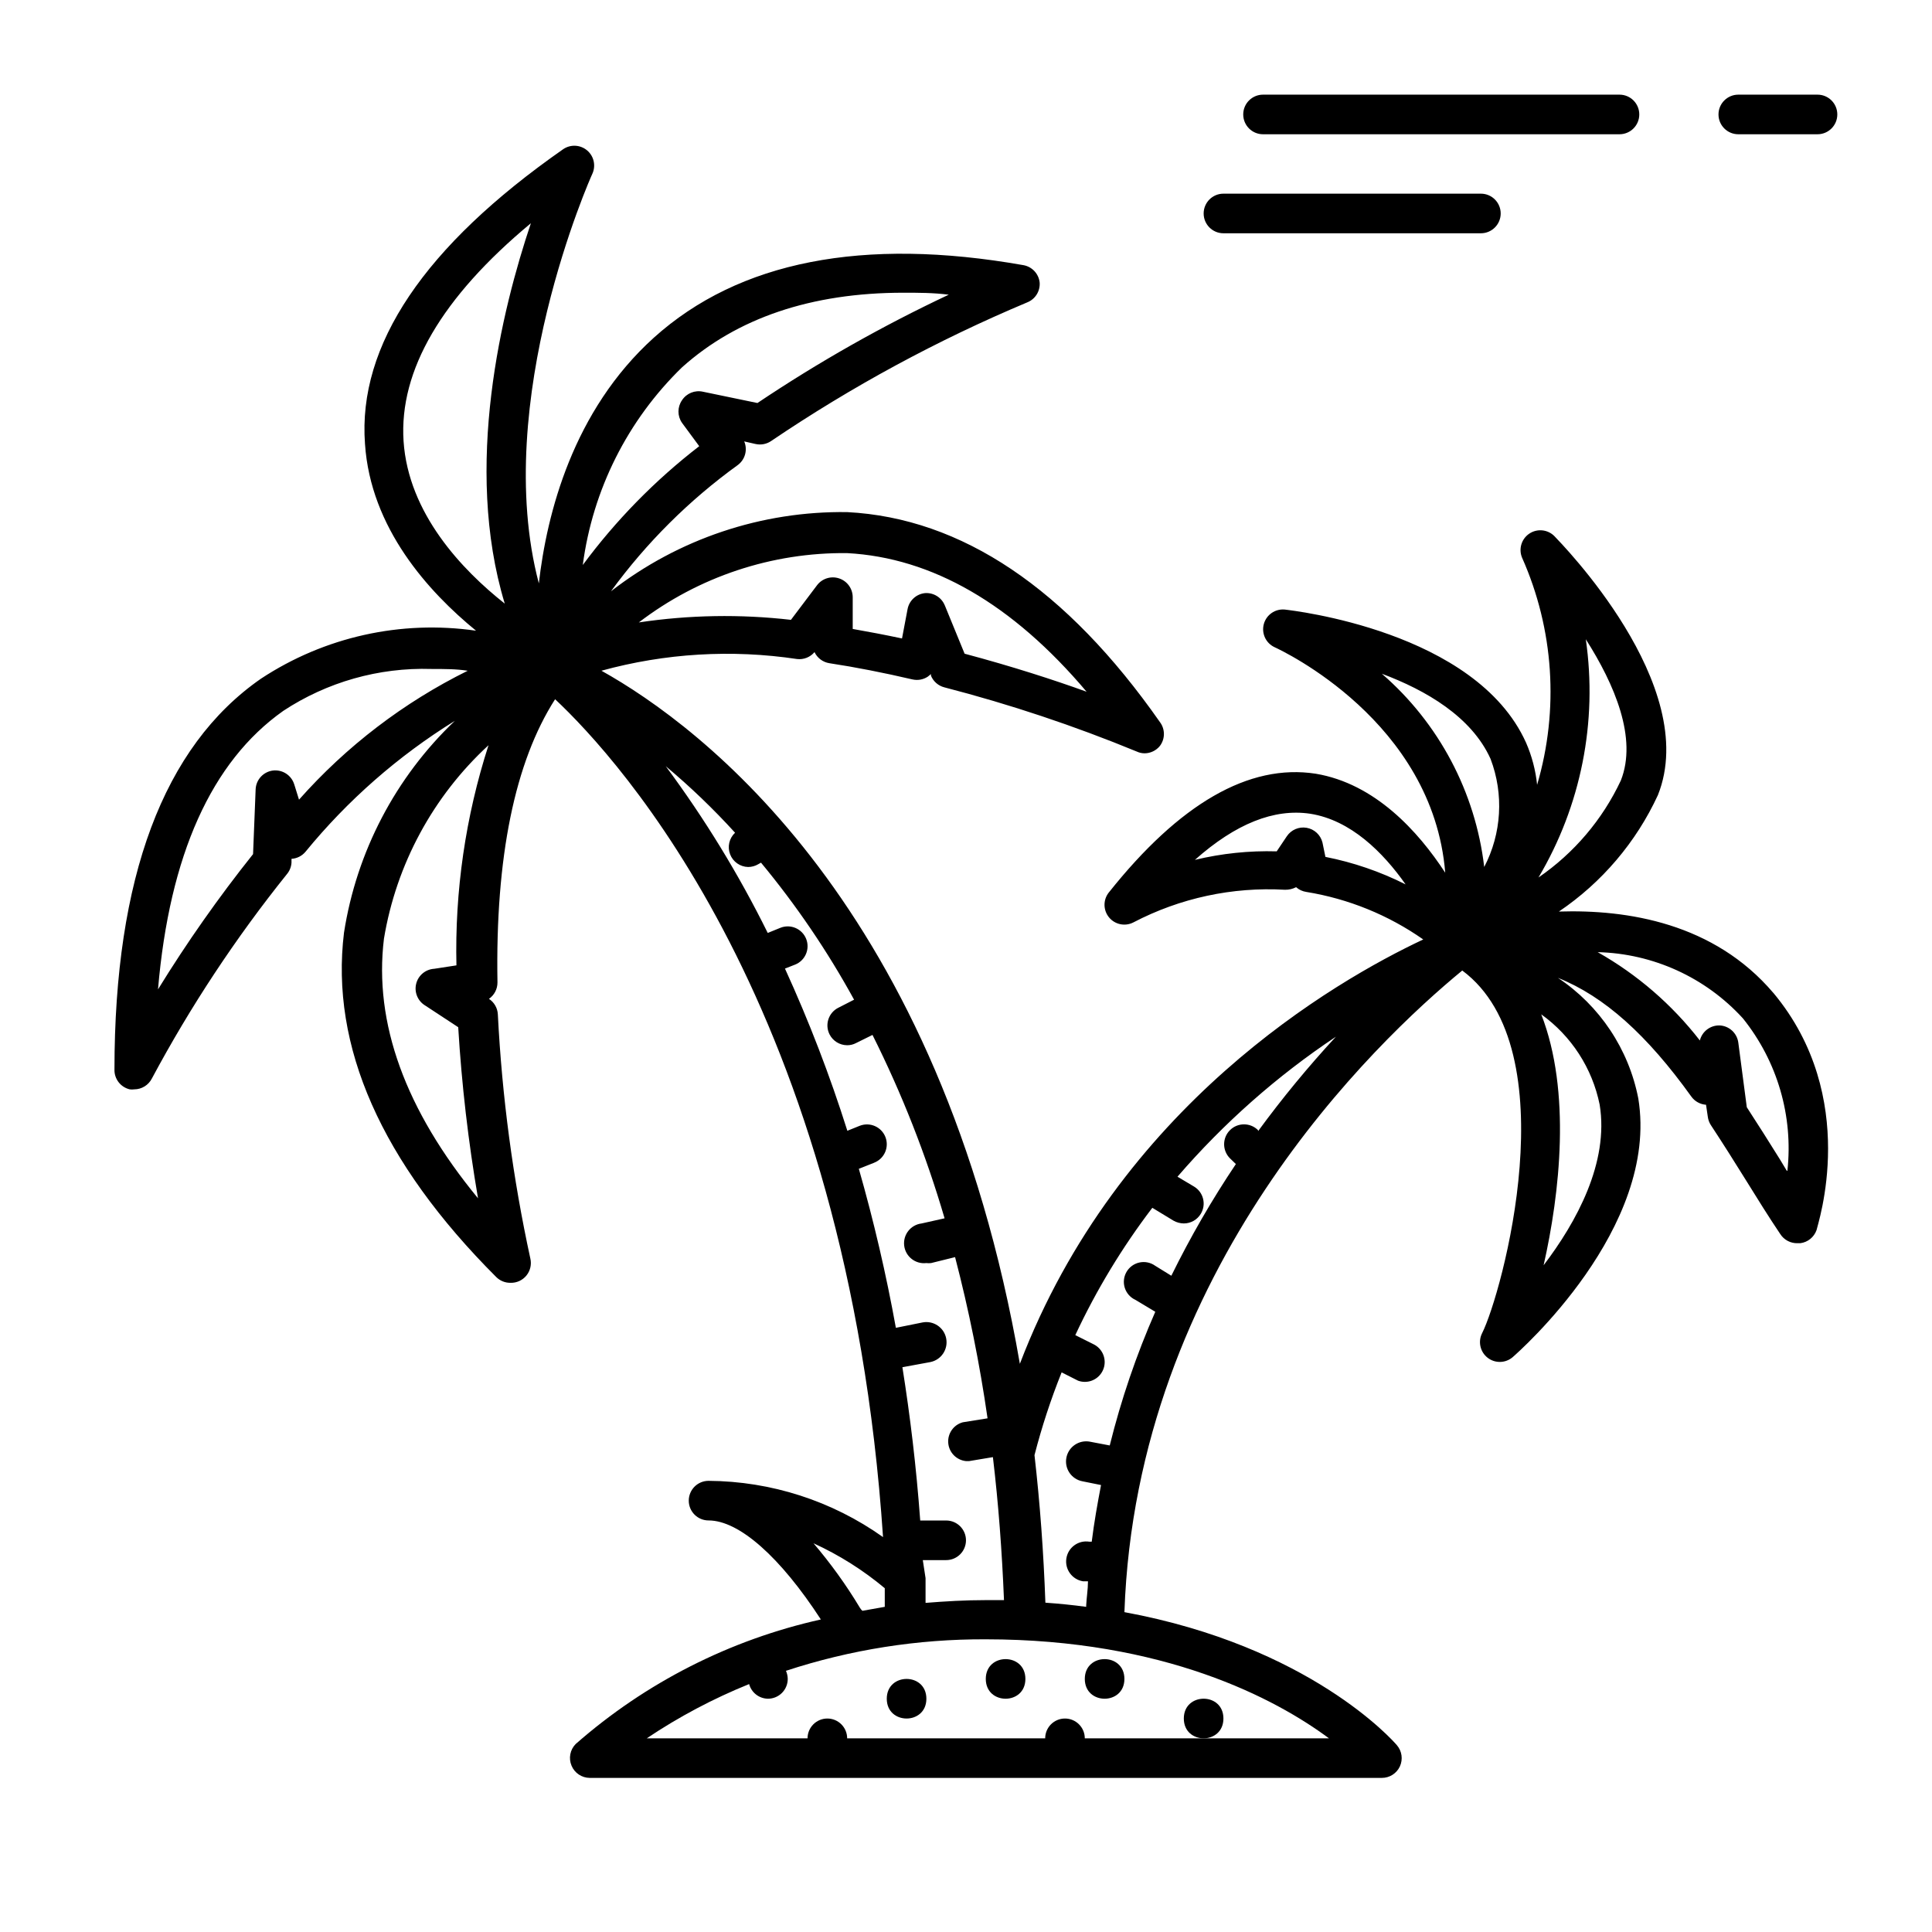 <?xml version="1.0" encoding="UTF-8"?>
<!-- Uploaded to: SVG Repo, www.svgrepo.com, Generator: SVG Repo Mixer Tools -->
<svg fill="#000000" width="800px" height="800px" version="1.1" viewBox="144 144 512 512" xmlns="http://www.w3.org/2000/svg">
 <g>
  <path d="m415.74 588.93c0 7-10.496 7-10.496 0 0-6.996 10.496-6.996 10.496 0"/>
  <path d="m389.5 594.18c0 6.996-10.496 6.996-10.496 0 0-6.996 10.496-6.996 10.496 0"/>
  <path d="m441.98 588.93c0 7-10.496 7-10.496 0 0-6.996 10.496-6.996 10.496 0"/>
  <path d="m468.22 599.42c0 7-10.496 7-10.496 0 0-6.996 10.496-6.996 10.496 0"/>
  <path d="m613.96 407.14c-15.742-18.527-38.68-22.148-56.836-21.57 11.395-7.699 20.469-18.371 26.238-30.859 11.598-29.125-25.926-67.016-27.445-68.645-1.781-1.781-4.582-2.047-6.664-0.629-2.059 1.402-2.848 4.055-1.891 6.352 8.43 18.957 9.844 40.293 3.988 60.195-0.395-3.856-1.387-7.629-2.938-11.18-13.332-29.598-61.824-35.004-63.922-35.266-2.539-0.246-4.887 1.371-5.562 3.832-0.676 2.461 0.52 5.055 2.832 6.137 1.941 0.891 41.984 19.629 45.238 59.773-7.191-11.02-18.629-23.617-34.32-26.238-17.688-2.731-36.105 7.926-54.84 31.488h-0.004c-1.527 1.938-1.5 4.676 0.066 6.582 1.562 1.906 4.246 2.465 6.441 1.344 12.371-6.469 26.266-9.461 40.199-8.66 1.023 0.02 2.031-0.215 2.941-0.68 0.766 0.676 1.715 1.113 2.727 1.258 11.141 1.812 21.723 6.117 30.965 12.594-23.562 11.074-80.871 44.242-106.9 112.46-20.992-121.28-84.441-168.93-110.89-183.68 16.879-4.641 34.539-5.695 51.852-3.098 1.75 0.203 3.484-0.484 4.617-1.836 0.742 1.57 2.219 2.672 3.938 2.941 6.926 1.051 14.379 2.519 22.043 4.305l-0.004-0.004c1.391 0.316 2.852 0.051 4.043-0.734l0.84-0.684v0.422c0.629 1.539 1.953 2.688 3.566 3.098 17.355 4.492 34.383 10.176 50.961 17.004 0.652 0.309 1.371 0.473 2.098 0.473 1.57-0.012 3.051-0.727 4.039-1.945 1.426-1.875 1.426-4.473 0-6.348-24.719-35.32-52.48-54.055-82.867-55.629h0.004c-22.648-0.316-44.73 7.086-62.609 20.992 9.383-12.863 20.734-24.16 33.641-33.484 1.926-1.449 2.621-4.023 1.68-6.242l2.992 0.684-0.004-0.004c1.434 0.328 2.938 0.043 4.148-0.785 21.355-14.449 44.082-26.754 67.855-36.738 2.129-0.84 3.465-2.965 3.305-5.246-0.242-2.328-2-4.211-4.301-4.621-42.457-7.504-75.414-1.051-97.93 19.207-21.465 19.363-28.391 46.656-30.492 65.129-12.75-48.281 13.855-107.9 14.172-108.53 0.996-2.152 0.426-4.703-1.391-6.227-1.82-1.523-4.434-1.641-6.375-0.281-36.734 25.664-54.422 51.902-52.48 78.039 1.469 22.355 16.848 39.254 29.441 49.543v-0.004c-19.914-2.883-40.191 1.633-56.996 12.703-25.871 17.945-38.836 52.793-38.836 103.59-0.066 2.484 1.621 4.676 4.043 5.25 0.398 0.055 0.805 0.055 1.207 0 1.977-0.008 3.781-1.125 4.672-2.887 10.234-19.121 22.215-37.25 35.789-54.16 0.719-0.859 1.141-1.926 1.207-3.043v-1c1.426-0.086 2.75-0.75 3.676-1.836 11.195-13.691 24.586-25.43 39.621-34.742-15.723 14.965-26.055 34.707-29.387 56.156-3.672 30.07 9.867 60.773 40.355 91.262 1.004 0.996 2.367 1.543 3.777 1.52 1.629 0.047 3.188-0.668 4.215-1.934 1.027-1.266 1.41-2.934 1.035-4.519-4.625-21.281-7.504-42.906-8.609-64.656-0.074-1.68-0.953-3.223-2.359-4.144 1.426-0.988 2.269-2.621 2.258-4.356-0.578-33.219 4.617-58.41 15.273-75.047 16.793 15.742 77.461 81.66 86.906 222.04h-0.004c-13.516-9.598-29.656-14.801-46.234-14.906-2.898 0-5.246 2.352-5.246 5.25 0 2.898 2.348 5.246 5.246 5.246 8.133 0 19.051 9.762 29.758 26.238v0.004c-24.086 5.371-46.43 16.727-64.973 33.008-1.488 1.512-1.922 3.769-1.102 5.723 0.805 1.961 2.711 3.242 4.828 3.254h209.92c2.051 0.004 3.914-1.184 4.777-3.043 0.855-1.867 0.551-4.059-0.789-5.617-1.102-1.312-23.195-26.238-72.211-35.266 3.148-90.895 66.441-151.04 89.531-170.04 28.285 20.992 10.496 85.754 5.246 96.145v-0.004c-1.109 2.231-0.5 4.93 1.457 6.469 1.957 1.535 4.723 1.488 6.625-0.117 1.625-1.418 38.941-34.219 33.324-68.59-2.547-13.074-10.219-24.582-21.305-31.961 12.332 4.934 23.668 15.168 35.371 31.488 0.91 1.254 2.332 2.043 3.883 2.148l0.473 3.203c0.102 0.766 0.367 1.5 0.785 2.152 3.203 4.879 6.297 9.762 9.289 14.59 2.992 4.828 6.086 9.812 9.133 14.328 1.004 1.562 2.762 2.484 4.617 2.414h0.684c1.977-0.246 3.641-1.59 4.305-3.465 0.262-1.469 11.703-35.109-11.441-62.871zm-118.71-36.055-0.789-3.832c-0.508-2.008-2.152-3.527-4.195-3.879-2.039-0.352-4.098 0.531-5.25 2.254l-2.676 3.988c-7.293-0.211-14.582 0.551-21.676 2.258 10.812-9.605 20.992-13.645 30.543-12.227 10.758 1.68 19.312 10.234 25.297 18.734v-0.004c-6.719-3.387-13.871-5.84-21.254-7.293zm-126.74-80.504c22.461 1.207 43.77 13.434 63.449 36.734-8.555-3.098-19.734-6.719-32.328-10.078l-5.246-12.805-0.004 0.004c-0.859-2.109-2.977-3.422-5.246-3.254-2.312 0.238-4.191 1.965-4.621 4.25l-1.469 7.766c-4.461-0.945-8.871-1.785-13.066-2.519v-8.395c0.004-2.258-1.434-4.266-3.57-4.988-2.137-0.73-4.508-0.012-5.875 1.785l-6.926 9.184h-0.004c-13.406-1.539-26.957-1.309-40.305 0.684 15.832-12.121 35.27-18.586 55.211-18.367zm-145.27 65.336-1.258-4.039h-0.004c-0.746-2.441-3.137-3.988-5.668-3.676-2.512 0.328-4.434 2.402-4.562 4.934l-0.684 17.215c-9.113 11.426-17.527 23.398-25.191 35.844 3.043-35.582 14.168-60.352 33.168-73.785v-0.004c11.625-7.664 25.336-11.551 39.254-11.125 3.41 0 6.664 0 9.656 0.473-16.969 8.395-32.152 19.996-44.711 34.164zm41.984 43.875-6.141 0.945c-2.309 0.133-4.258 1.758-4.801 4.004-0.543 2.246 0.449 4.582 2.438 5.758l8.711 5.719c0.918 15.199 2.668 30.336 5.25 45.344-19.262-23.406-27.656-46.496-24.93-68.801 3.266-19.703 13.02-37.75 27.711-51.273-6.094 18.891-8.965 38.672-8.5 58.516zm-14.277-138.91c-1.207-18.734 10.129-38.102 33.746-57.727-7.715 22.934-17.949 64.445-6.926 100.81-11.285-8.922-25.559-23.879-26.82-43.086zm73.84-19.574c14.484-12.965 34.113-19.734 58.676-19.734 3.883 0 7.871 0 11.965 0.523-17.598 8.281-34.543 17.875-50.695 28.707l-14.434-2.992c-2.144-0.484-4.363 0.414-5.562 2.258-1.25 1.801-1.25 4.184 0 5.984l4.566 6.191c-11.691 9.02-22.078 19.617-30.859 31.488 2.621-19.945 11.902-38.422 26.344-52.43zm46.812 212.44 4.094-1.625v-0.008c2.695-1.07 4.012-4.125 2.941-6.82-1.074-2.695-4.129-4.012-6.824-2.938l-3.254 1.312v-0.004c-4.625-14.652-10.145-29.004-16.531-42.98l2.676-1.051v0.004c2.695-1.074 4.012-4.129 2.941-6.824-1.074-2.695-4.129-4.012-6.824-2.938l-3.359 1.363c-7.668-15.508-16.715-30.297-27.027-44.188 6.516 5.453 12.652 11.344 18.371 17.633-1.559 1.457-2.078 3.711-1.32 5.703 0.762 1.992 2.648 3.328 4.781 3.375 0.941 0 1.867-0.254 2.676-0.734l0.734-0.418c9.359 11.293 17.617 23.453 24.668 36.316l-4.199 2.152v-0.004c-2.574 1.312-3.606 4.453-2.309 7.035 0.891 1.762 2.695 2.879 4.672 2.887 0.82 0.008 1.633-0.191 2.359-0.578l4.356-2.152c7.809 15.594 14.203 31.859 19.105 48.598l-6.09 1.363c-2.898 0.348-4.965 2.981-4.617 5.879 0.348 2.898 2.981 4.965 5.879 4.617 0.418 0.051 0.84 0.051 1.258 0l6.352-1.574c3.664 14.066 6.539 28.328 8.605 42.719l-6.559 1.051c-2.441 0.66-4.066 2.969-3.859 5.492 0.207 2.519 2.18 4.535 4.699 4.793h0.84l6.297-1.051c1.469 12.332 2.414 25.031 2.938 37.891h-4.672c-5.617 0-10.914 0.316-16.113 0.734v-6.559l-0.73-4.777h6.191c2.898 0 5.25-2.348 5.25-5.246 0-2.898-2.352-5.25-5.25-5.25h-6.875c-1.051-14.328-2.676-27.762-4.723-40.621l7.398-1.363c2.898-0.578 4.781-3.398 4.199-6.297-0.578-2.898-3.398-4.777-6.297-4.199l-7.031 1.418c-2.57-14.199-5.844-28.266-9.816-42.141zm-12.016 99.234c6.801 3.109 13.156 7.117 18.891 11.914v4.934l-5.93 1.051c-0.27-0.242-0.5-0.527-0.68-0.84-3.617-6.016-7.727-11.719-12.281-17.059zm136.45 51.691-64.551 0.004c0-2.898-2.352-5.25-5.25-5.25-2.898 0-5.246 2.352-5.246 5.25h-52.48c0-2.898-2.352-5.25-5.25-5.25-2.898 0-5.246 2.352-5.246 5.25h-42.613c8.523-5.715 17.617-10.531 27.129-14.379 0.609 2.262 2.644 3.844 4.988 3.883 1.391 0 2.727-0.555 3.711-1.539s1.535-2.316 1.535-3.711c-0.012-0.738-0.172-1.473-0.473-2.148 17.09-5.613 34.969-8.43 52.953-8.348 47.234 0 76.832 15.746 90.949 26.242zm-18.633-160.9v-0.262c-2.059-2.059-5.394-2.059-7.453 0-2.055 2.059-2.055 5.394 0 7.453l1.574 1.523c-6.356 9.473-12.07 19.359-17.105 29.598l-4.25-2.625h-0.004c-1.199-0.875-2.715-1.195-4.168-0.891s-2.707 1.215-3.453 2.496c-0.746 1.285-0.914 2.824-0.461 4.238 0.453 1.414 1.48 2.57 2.836 3.184l5.246 3.148c-5.023 11.441-9.062 23.293-12.07 35.426l-5.246-0.996v-0.004c-1.391-0.262-2.832 0.035-4.004 0.832s-1.977 2.027-2.242 3.422c-0.551 2.898 1.352 5.691 4.25 6.242l4.934 0.996c-0.945 4.934-1.836 9.918-2.465 15.008h-0.629v0.004c-2.898-0.465-5.625 1.508-6.09 4.406-0.465 2.898 1.512 5.625 4.41 6.09h1.312c0 2.152-0.367 4.25-0.473 6.402v0.367c-3.465-0.473-7.086-0.84-10.812-1.102-0.473-13.227-1.418-26.238-2.887-39.098 1.922-7.461 4.324-14.789 7.191-21.938l4.356 2.203c0.57 0.207 1.176 0.316 1.785 0.316 2.449 0.012 4.578-1.676 5.133-4.062 0.551-2.391-0.621-4.84-2.824-5.91l-4.828-2.414c5.574-11.945 12.422-23.258 20.414-33.742l5.617 3.41h-0.004c0.836 0.469 1.773 0.719 2.731 0.734 1.852 0 3.57-0.977 4.512-2.57 1.488-2.481 0.691-5.695-1.781-7.191l-4.41-2.625c12.25-14.211 26.375-26.691 41.984-37.102-7.348 7.945-14.23 16.301-20.625 25.031zm59.934-70.008c-2.336-19.859-12.016-38.129-27.133-51.219 11.652 4.356 23.773 11.387 28.812 22.566 3.555 9.352 2.941 19.777-1.68 28.652zm26.922-60.352c7.66 12.02 13.699 26.238 9.289 37.418-4.859 10.359-12.398 19.238-21.832 25.715 11.273-18.992 15.699-41.273 12.543-63.133zm3.672 123.33c2.519 15.375-6.191 31.172-14.852 42.562 4.305-19.051 7.348-46.023-0.629-66.492 7.996 5.738 13.527 14.285 15.48 23.93zm49.594 17.527-1.836-3.043c-2.832-4.566-5.773-9.184-8.766-13.801l-2.254-17.164c-0.352-2.492-2.418-4.383-4.934-4.512-2.469-0.07-4.656 1.59-5.25 3.988-7.383-9.52-16.586-17.477-27.078-23.406 14.676 0.355 28.57 6.688 38.469 17.527 9.145 11.371 13.391 25.906 11.809 40.41z"/>
  <path d="m573.18 179.58h-94.465c-2.898 0-5.246-2.352-5.246-5.25 0-2.898 2.348-5.246 5.246-5.246h94.465c2.898 0 5.246 2.348 5.246 5.246 0 2.898-2.348 5.25-5.246 5.25z"/>
  <path d="m536.45 205.82h-68.223c-2.898 0-5.246-2.348-5.246-5.246 0-2.898 2.348-5.25 5.246-5.25h68.223c2.898 0 5.25 2.352 5.25 5.25 0 2.898-2.352 5.246-5.25 5.246z"/>
  <path d="m625.66 179.58h-20.992c-2.898 0-5.25-2.352-5.25-5.25 0-2.898 2.352-5.246 5.25-5.246h20.992c2.898 0 5.246 2.348 5.246 5.246 0 2.898-2.348 5.25-5.246 5.25z"/>
 </g>
</svg>